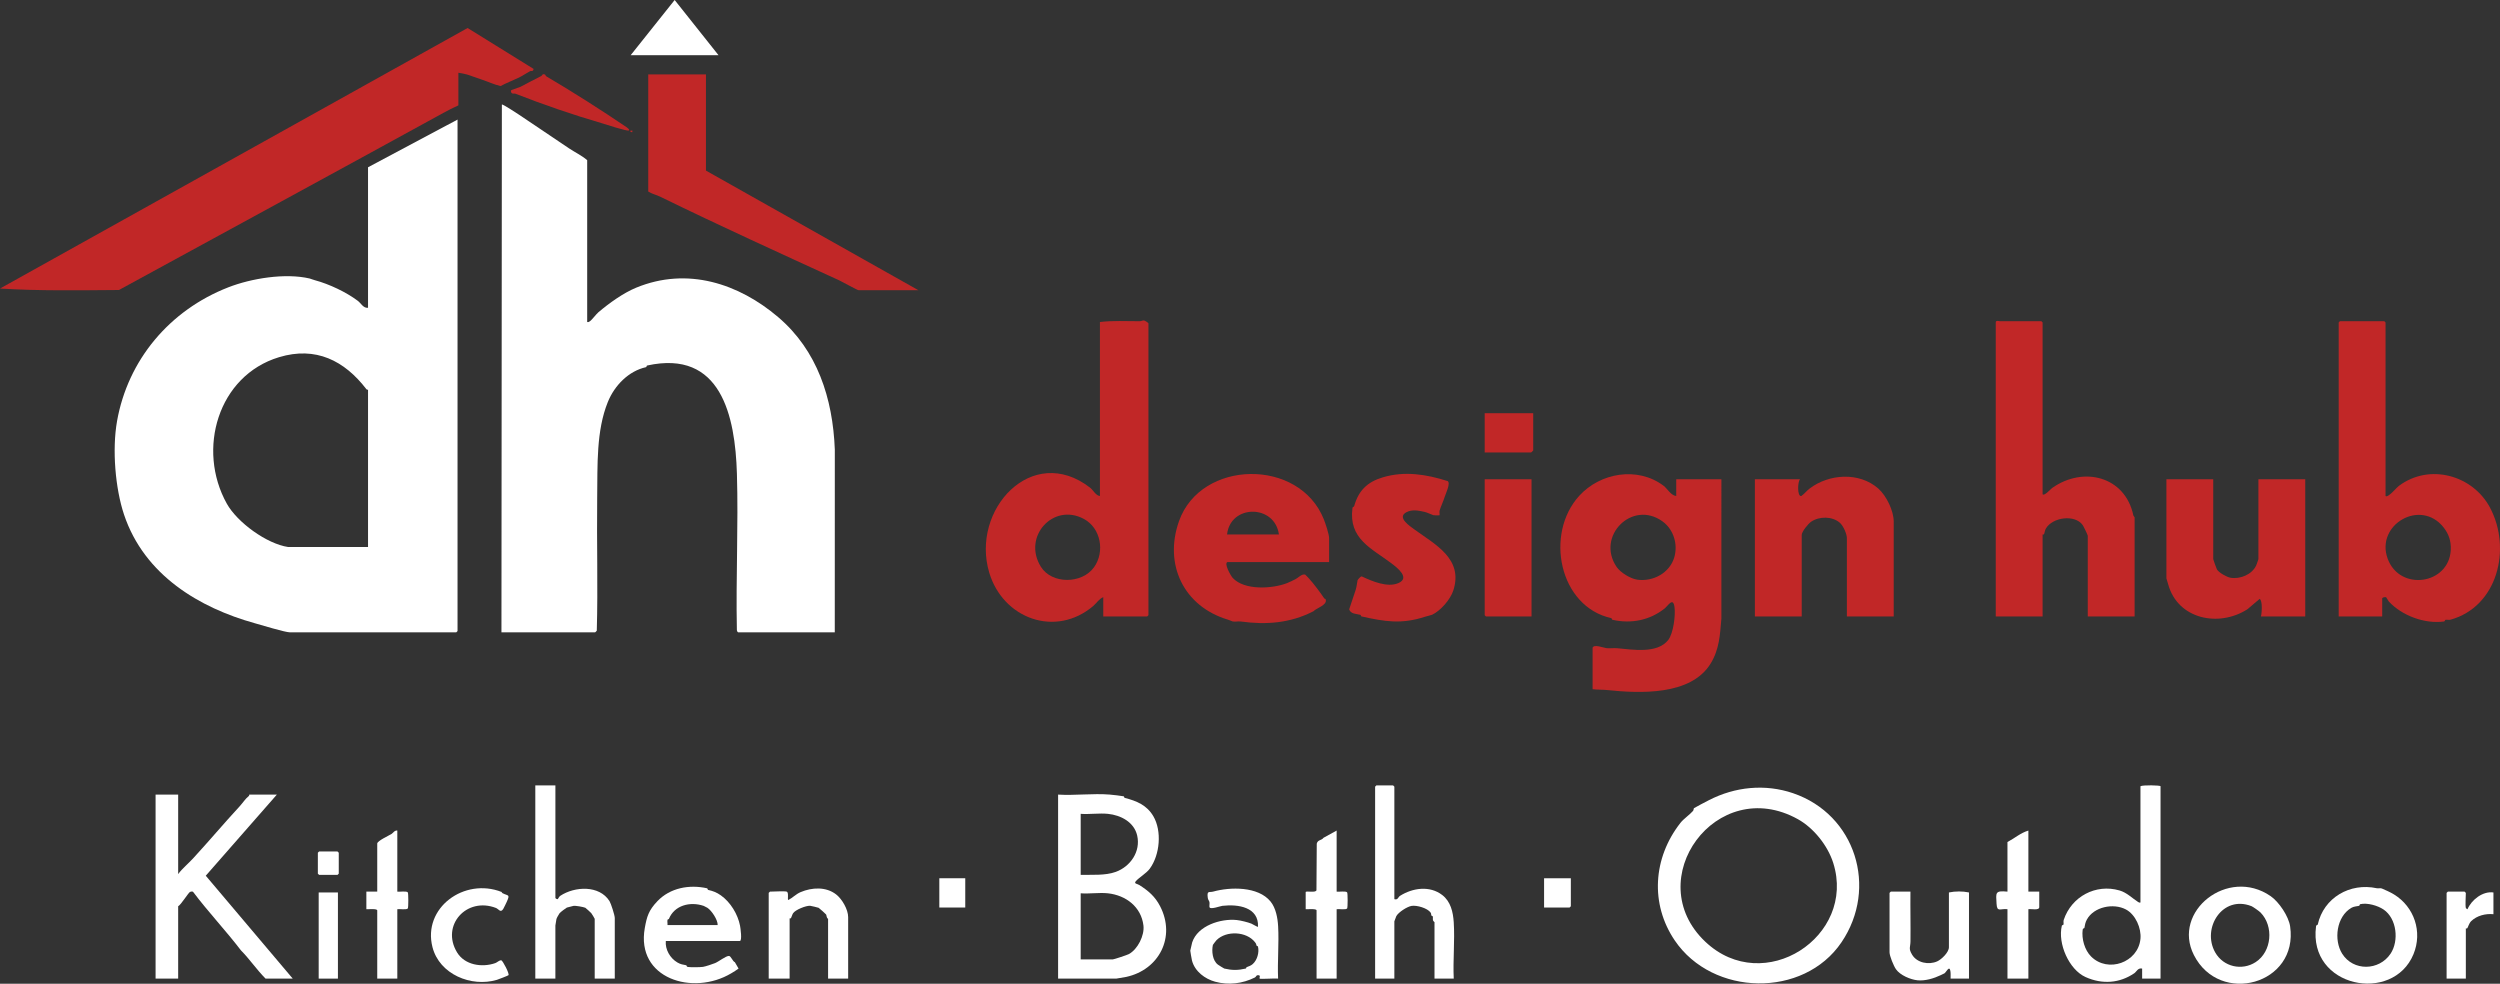 <?xml version="1.0" encoding="UTF-8"?><svg id="Layer_1" xmlns="http://www.w3.org/2000/svg" viewBox="0 0 5977.68 2352.16"><rect x="0" y="0" width="5977.68" height="2352.16" fill="#333333" stroke="none"/><defs><style>.cls-1{fill:#c12727;}.cls-2{fill:#fff;}</style></defs><path class="cls-2" d="M1094,285.95v1223c0,.21-2.79,3-3,3h-398c-11.12,0-69.3-17.72-84.19-21.87-131.18-36.62-263.58-114.19-312.27-259.7-20.7-61.86-28.84-154.93-16.66-223.55,25.84-145.61,125.1-264.91,266.15-319.85,54.77-21.33,135.84-34.78,194.6-21,.7.16,7.67,2.81,12.26,4.05,34.73,9.33,75.26,28.69,102.62,49.27,7.62,5.73,13.24,17.99,24.48,16.65v-336l214-114ZM689,1307.95h191v-376c0-.21-2.5.48-3.98-1.45-52.4-68.18-120.82-103.08-208.88-76.42-146.06,44.23-197.05,220.61-124.86,350.14,25.13,45.09,95.68,96.16,146.73,103.72Z"/><path class="cls-2" d="M1199,1511.95l1.01-1261.99c1.54-1.72,35.98,20.98,39.54,23.33,40.2,26.54,81.9,55.48,120.88,81.33,14.39,9.54,30.23,17.02,43.57,28.32v387c3,.65,3.79-.13,5.95-1.43,4.89-2.94,15.26-17.09,20.77-21.78,25.6-21.77,59.81-46.25,90.26-58.81,122.87-50.69,245.53-9.66,339.45,70.14s130.82,194.13,135.67,316.79l-.09,437.09h-231c-1.66,0-3.54-4.85-3.1-6.9-2.55-123.75,3.77-248.95.12-372.12-4.11-138.78-38.11-297.77-214.67-258.95-1.47.32-1.2,3.61-2.71,3.95-40.86,9-74.96,42.94-91.32,83.37-27.8,68.72-24.45,150.21-25.42,229.56-1.29,105.61,2.02,211.69-.93,317.07-.44.95-3.62,4.03-3.97,4.03h-224Z"/><path class="cls-1" d="M1096,251.95c-12.26,5.47-24.57,11.79-36.32,18.24-259.58,142.55-515.59,281.44-775.21,423.22-94.9.67-189.9,2.41-284.46-3.48L1118.06,66.97l157.77,97.79c-1.22,7.43-5.73,4.02-8.2,5.33-8.98,4.75-18.11,11.17-27.28,15.62-14.22,6.88-29.38,12.42-43.32,20.04-15.42-3.41-29.72-10.36-44.6-15.25-12.55-4.12-24.5-8.88-35.91-12.42-5.52-1.71-14.55-3.14-20.51-4.13v78Z"/><path class="cls-1" d="M2638,1473.95v-46c-9.63,3.38-16.19,14.41-23.98,21.02-90.08,76.42-215.64,30.31-248.59-79.46-45.23-150.72,102.58-310.66,241.02-203.47,7.42,5.75,13.96,19.31,23.54,19.9v-416c31.13-3.76,63.51-1.84,95.08-1.9,3.63,0,7.31-2.01,10.03-1.89,2.38.11,10.89,5.99,10.89,6.79v698c0,.21-2.79,3-3,3h-105ZM2591.33,1240.65c-73.21-39.15-147.16,42.74-102.54,114.52,26.07,41.94,98.17,41.55,127.09,1.2,26.34-36.74,16.69-93.67-24.55-115.72Z"/><path class="cls-1" d="M5704,1185.95c5.49,5.36,26.28-20.01,31.52-23.93,74.25-55.57,177.46-25.07,218.22,51.63,52.26,98.32,18.23,237.15-94.85,268.2-3.43.94-7.97-.64-11.53.14-1.6.35-.51,3.64-4.23,4.12-46.07,6.03-99.85-14.18-131.15-47.71-1.84-1.97-5.77-9.72-6.34-10.05-2.8-1.6-9.64.29-9.64,2.6v43h-104v-703c0-.21,2.79-3,3-3h106c.21,0,3,2.79,3,3v415ZM5842.83,1261.12c-54.97-69.87-163.49-6.49-133.73,74.73,29,79.17,146.82,61.65,150.87-20.93,1.02-20.84-4.7-37.99-17.14-53.8Z"/><path class="cls-1" d="M3808,1548.95c2.65-9.57,26.72.19,33.16.84,8.53.86,17.31-.57,25.81.19,36.27,3.26,96.32,13.76,122.08-19.99,12.25-16.05,17.6-59.08,14.77-78.85-3.47-24.21-15.49-2.58-23.72,3.93-35.71,28.23-80.08,36.96-124.73,26.84-1.47-.33-1.21-3.61-2.72-3.94-124.55-27.38-159.65-201.31-76.55-292.47,50.47-55.36,139.42-70.62,201.43-24.2,9.68,7.25,17.4,23.33,30.48,24.65v-40h108l-.02,332.98c-3.36,39.17-4.84,73.89-25.96,108.04-47.33,76.53-168.77,71.17-247.05,63.01-11-1.15-23.7-.6-34.97-2.03v-99ZM3975.25,1246.72c-72.39-52.35-159.6,35.21-109.89,108.76,9.35,13.83,33.59,28.34,49.53,30.58,37.96,5.32,77.75-16.32,88.52-53.7,9.06-31.47-1.94-66.67-28.16-85.63Z"/><path class="cls-1" d="M4884,1181.95c4.69,4.41,18.91-12.38,22.91-15.2,75.15-53.01,174.58-27.2,193.99,65.3.41,1.94,3.1,4.29,3.1,4.9v237h-112v-193c0-1.67-10.03-22.55-12.11-25.45-18.72-26.16-71.83-18.88-87.83,7.95-3.1,5.2-2.78,9.48-4.68,13.98-.41.96-3.39.35-3.39.52v196h-112v-703c0-5.76,7.87-3,9-3h100c.21,0,3,2.79,3,3v411Z"/><path class="cls-1" d="M2935,1343.95c-9.08,2.78,7.71,32.66,12.49,37.85,27.99,30.38,94.57,26.12,129.89,12.53,5.98-2.3,14.42-6.62,20.4-9.6,6.89-3.44,14.62-12.89,22.84-10.88.65.16,8.04,8.07,9.45,9.59,10.03,10.84,27.73,34.38,36.02,46.99.75,1.15,3.13,1.47,3.36,1.99,6.02,13.99-21.94,21.47-29.15,29.27-55.49,28.4-112.76,32.68-173.41,24.37-6.17-.85-14.22,1.12-19.51-.16-.67-.16-7.39-3.07-11.88-4.43-104.65-31.55-153.28-131.23-116.4-235.43,52.16-147.37,287.52-151.6,346.22-4.42,3.92,9.82,12.68,35.82,12.68,45.32v57h-243ZM2934,1277.95h124c-9.91-72.62-116.13-72.5-124,0Z"/><path class="cls-1" d="M1688,177.95v230l508,286h-143c-2.64,0-40.84-21.07-46.67-23.74-142.04-65.16-286.9-131-427.99-200.02-8.71-4.26-19.91-6.67-28.35-12.24V177.95h138Z"/><path class="cls-1" d="M4304,1145.95c-5.9,5.8-7,41.54,2.92,40.14,7.56-5.16,12.67-12.48,20.17-18.13,46.29-34.93,118.08-40.03,163.86.05,19.53,17.1,37.05,53.5,37.05,78.95v227h-112v-187c0-10.51-8.7-30.03-16.91-37.07-18.3-15.7-48.94-15.77-68.58-2.42-6.88,4.68-22.51,23.89-22.51,31.49v195h-112v-328h108Z"/><path class="cls-1" d="M5292,1145.95v191c0,1.29,7.65,22.3,8.75,24.32,4.31,7.95,23.89,18.76,32.74,20.19,23.33,3.78,51.44-7.88,61.33-29.7.79-1.75,5.19-14.03,5.19-14.81v-191h112v328h-106c2.34-7.68,4.16-38.19-3.03-41.98l-29.19,24.76c-67.92,43.77-166.61,24.54-189.63-59.93-.94-3.45-4.15-13.09-4.15-13.85v-237h112Z"/><path class="cls-2" d="M4287.39,1896.64c149.18,50.86,203.97,226.07,115.78,356.4-90.69,134.02-308.01,129.61-398.79-4.47-58.75-86.77-52.36-196.86,13.73-281.09,7.63-9.73,22-19.28,29.97-28.47,1.72-1.98,1.39-5.8,2.36-6.64,1.55-1.34,30.75-16.56,35.84-19.17,62.64-32.11,134.14-39.4,201.12-16.57ZM4299.12,1958.86c-195.02-108.59-378.78,144.39-221.52,292.94,140.01,132.26,361.21-12.64,305.85-188.27-13.28-42.15-47.18-83.98-84.33-104.66Z"/><path class="cls-2" d="M2530,1899.95c39.89,2.49,83.66-3.3,123.08-.08,6.35.52,28.97,3.04,33.54,4.13,1.47.35,1.15,3.47,2.78,3.88,28.09,7.09,52.66,17.1,68.35,43.83,20.62,35.14,15.91,91.98-8.6,125.47-7.91,10.82-25.46,20.85-33.21,29.72-5.59,6.4,3.28,6.08,8.34,9.32,21.71,13.88,37.59,27.32,49.68,50.76,37.9,73.51-2.45,151.77-81.06,168.88-2.57.56-22.68,4.09-23.91,4.09h-139v-440ZM2649,1945.95c-20.53-2.07-44.12,1.53-65,0v146c26.81-.74,58.48,2.01,83.81-7.19,35.14-12.78,60.01-48.72,51.28-86.9-7.4-32.39-39.36-48.81-70.09-51.9ZM2649,2135.95c-20.32-2.24-44.27,1.66-65,0v158h77c2.65,0,34.63-10.67,38.33-12.7,21.05-11.56,37.63-44.59,34.72-68.37-5.45-44.64-41.82-72.16-85.05-76.93Z"/><path class="cls-1" d="M3461.55,1150.35c7.39,5.15-4.87,30.11-7,37.17-2.84,9.41-11.03,27.56-12.49,33.83-.65,2.8.52,10.01-.05,10.61-.5.53-12.72.4-14.64-.05-2.14-.51-15.08-6.56-20.52-7.81-14.85-3.41-30.66-6.76-44.7,1.01-22.32,12.36,8.75,32.77,19.5,40.63,49.2,35.95,118,70.06,93.29,146.16-7.03,21.64-30.17,48.1-50.47,57.95-1.92.93-13.36,3.58-16.8,4.71-56.17,18.46-96.22,11.87-152.32-.65-1.49-.33-1.13-3.47-2.78-3.89-8.72-2.23-23.08-1.67-26.61-13.04,4.88-15.52,10.75-31.02,15.55-46.53,2.37-7.66,2.97-15.45,4.54-23.08.15-.72,7.96-11.06,10.54-8.89,24.2,11.28,60.55,26.94,86.78,15.85,29.21-12.35-2.3-36.71-15.88-47.01-47.88-36.3-103.33-58.54-93.67-132.52.47-3.58,3.52-2.52,4.03-4.36,10.19-36.82,30.94-57.89,68.53-69.11,52.13-15.56,104.43-7.24,155.16,9.01Z"/><path class="cls-2" d="M426,1899.95v190c10.55-14.07,24.19-24.94,35.85-37.62,37.77-41.05,73.34-83.4,111.18-124.35,7.76-8.4,12.82-17.3,22.13-24.88.76-.62.82-2.12.84-3.15h66l-169.98,193.96,207.98,246.04h-65c-21.16-21.3-38.01-46.44-58.88-67.57-36.86-48.14-78.24-91.79-114.51-139.98-2.19-1.27-4.85-.73-7.11.18-3.8,1.52-21.69,30.82-28.49,34.38v173h-54v-440h54Z"/><path class="cls-2" d="M5166,1879.95v460h-44v-24c-10.11-2.36-13.4,7.5-18.78,11.16-34.75,23.69-75.94,27.28-116.43,9.14-39.58-17.74-67.08-80.07-56.75-122.93.36-1.5,3.58-1.22,3.92-2.74.75-3.35-.69-7.27.58-11.09,18.64-55.87,76.62-86.82,133.31-70.4,17.44,5.05,30.25,18.44,44.28,27.46,2.19,1.41,2.96,1.95,5.86,1.4v-278c4.99-3.33,48-2.42,48,0ZM5083.33,2174.64c-30.29-16.09-76.95-6.2-93.47,24.09-4.22,7.73-4.23,12.18-5.88,19.85-.35,1.64-3.64.5-4.13,4.23-2.9,22.15,4.67,48.8,20.08,64.22,40.27,40.29,112.51,14.3,118.05-42.1,2.51-25.53-11.77-58.14-34.64-70.28Z"/><path class="cls-1" d="M3662,1145.95v328h-109c-.21,0-3-2.79-3-3v-325h112Z"/><path class="cls-2" d="M1328,1877.95v269c0,1.03,3.49,3.76,5.82,2.8.44-.18,3-5.91,5.71-7.7,34.93-23.1,93.52-25.92,117.82,12.53,3.51,5.55,12.64,33.87,12.64,40.37v145h-48v-143c0-.79-6.92-11.84-8.11-13.45-1.1-1.49-13.48-12.64-14.38-13-4.87-1.97-23.22-5.38-28.43-4.44-1.59.29-14.85,3.71-15.62,4-1.72.66-15.74,11.2-17.37,13.44-2.01,2.76-6.77,11.03-7.58,13.97-.36,1.32-2.52,14.7-2.52,15.48v127h-48v-462h48Z"/><path class="cls-2" d="M3334,2149.95c8.51,2.7,8.9-4.98,13.53-7.91,30.2-19.12,71.07-24.96,100.92-2.01,20.19,15.53,25.94,40.51,27.53,64.94,2.86,43.94-2.09,90.75.02,134.98h-46v-135c0-.29-2.99-2.16-3.58-4.44-.81-3.13.17-6.45-.5-9.12-.36-1.45-2.98-1.44-3.23-2.1-1.04-2.66-.24-4.82-2.06-7.38-7.48-10.53-32.94-17.97-45.52-15.84-10.61,1.79-31.28,15.06-36.44,24.51-.39.7-4.66,11.71-4.66,12.37v137h-46v-459c0-.21,2.79-3,3-3h40c.21,0,3,2.79,3,3v269Z"/><path class="cls-2" d="M1592,2249.95c-1.9,20.21,10.28,41.25,27.65,51.36,8.32,4.84,12.74,4.89,20.99,6.67,1.64.35.5,3.64,4.23,4.13,7.22.95,28.76.77,36.04-.26,5.73-.81,23.07-6.61,28.94-9.03,9.02-3.72,25.99-17.38,33.16-17.09,4.8.19,8.91,13.2,14.15,15l8.8,15.18c-5.73,4.25-11.3,7.67-17.52,11.37-91.62,54.62-228.45,12.86-206.64-108.53,4.89-27.23,9.06-41.85,30.07-63.91,30.45-31.98,76.36-40.39,118.78-30.87,1.49.33,1.2,3.6,2.72,3.94,11.21,2.5,19.98,5.66,30.52,13.14,22.85,16.22,40.31,45,45.63,72.37,1,5.12,5.51,36.52-.52,36.52h-177ZM1596,2211.95h120c.48-12.37-14.45-34.88-24.62-41.36-.45-.29-8.32-4.38-8.82-4.55-32.54-11.1-70.15-1.35-83.23,31.26-.27.68-2.95.71-3.27,2.05-.91,3.75.39,8.61-.06,12.6Z"/><path class="cls-2" d="M5695.47,2124.58c8.26,3.71,19.13,8.16,28.8,14.09,48.42,29.75,68.64,89.36,46.49,143.04-49.07,118.95-252.19,80.07-232.93-66.91.49-3.72,3.76-2.59,4.12-4.23,14.05-63.88,76.83-100.64,141.13-86.73,4.01.87,8.46-1.03,12.38.72ZM5699.28,2174.74c-13.99-9.52-39.28-16.76-55.91-12.75-1.53.37-1.2,3.6-2.73,3.93-5.66,1.24-12.55,1.45-18.03,4.61-36.28,20.95-42.81,77.09-22.38,109.73,26.58,42.46,88.4,41.1,115.72.18,20.63-30.89,15-84.15-16.66-105.71Z"/><path class="cls-2" d="M5429.25,2142.71c20,13.81,43.09,48.21,46.62,72.36,20.26,138.64-168.14,190.54-230.11,68.52-53.04-104.44,81.38-211.36,183.48-140.88ZM5383.37,2166.65c-69.25-27.24-119.43,52.68-86.69,110.61,19.62,34.73,64.01,44.54,96.82,23.19,38.56-25.09,43.79-85.77,11.58-118.58-3.43-3.5-18.43-13.94-21.7-15.23Z"/><path class="cls-2" d="M3012,2339.95c-1.81-1.94,4.33-8.97-5.11-8.11-3.53.32-3.16,3.82-6.48,5.46-29.64,14.65-62.83,18.83-94.83,10.06-24.44-6.7-48.52-24.48-55.45-50.55-.5-1.87-4.19-22.54-4.1-23.75.07-1.01,4.06-18.18,4.51-19.57,13.04-40.29,68.43-57.58,106.56-53.65,9.84,1.01,27.02,5.4,35.24,8.7,2.79,1.12,14.62,8.57,15.65,7.4,2.15-46.97-47.48-54.38-85.05-50.05-5.26.61-27.52,9.07-30.7,3.81-1.3-2.15.5-8.95-.33-12.65-.77-3.47-3.41-5.52-4.01-9.98-2.54-18.77,3.21-12.5,12.98-15.22,40.41-11.28,107.27-12.84,137.02,23.66,12.71,15.59,17.04,39.08,18.19,59.38,2.31,40.89-1.89,83.97-.08,125.08-5.87-1.21-42.5,1.61-44,0ZM3000.93,2253.05c-20.45-26.37-68.62-28.34-92.03-5.21-1,.99-8.66,10.83-8.82,11.54-3.28,14.87-.89,37.51,12.03,47.11,2.34,1.74,14.38,9.18,15.29,9.4,18.27,4.31,32.92,4.32,51.2,0,1.38-.33,1.37-3,2.05-3.27,5.12-2.07,9.98-3.34,14.65-7.43,10.7-9.36,16.04-28,12.64-41.83-.33-1.35-2.99-1.37-3.27-2.05-1.85-4.57-.25-3.74-3.75-8.25Z"/><path class="cls-2" d="M1881,2131.95c5.84,1.81,1.09,20.01,4.02,20.02,10.29-5.27,18.1-14.1,29.21-18.8,27.4-11.6,60.84-13.32,85.07,5.49,14.27,11.08,28.71,36.09,28.71,54.29v147h-48v-143c-4.17-2.37-3.06-7.32-4.73-10.34-.58-1.05-16.75-15.54-17.86-15.98-1.88-.75-18.06-4.71-20.31-4.85-9.83-.65-35.42,9.52-40.83,17.89-2.06,3.18-3.11,7.98-5.02,11.62-.53,1-3.25.5-3.25.67v144h-50v-205c0-.21,2.79-3,3-3,8.28,0,34.56-1.69,40,0Z"/><path class="cls-2" d="M4568,2131.95c-.45,39.66.57,79.41.08,119.08-.18,14.38-5.27,16.55,4.01,31.89,11.8,19.52,39.77,24.7,59.74,15.85,10.53-4.67,28.17-21.72,28.17-33.82v-131c15.17-3.2,32.86-3.2,48,0v206h-44c-.13-6.17.56-12.37-.54-18.53-2.47-13.68-9.85,3.05-14.08,5.89-.44.3-7.51,3.65-9.06,4.39-16.27,7.8-37.16,14.07-55.33,12.27-16.88-1.68-41.58-12.09-51.63-26.5-5.55-7.95-15.35-31.77-15.35-40.52v-142c0-.21,2.79-3,3-3h47Z"/><path class="cls-2" d="M4850,1985.95v146h26v37c0,8.78-19.6,3.79-26,5v166h-50v-166c-17.52-1.96-24.88,7.96-26.1-12.91-1.57-26.93-3.86-31.94,26.11-29.07l-.04-118.6c16.7-8.87,31.61-21.94,50.03-27.42Z"/><path class="cls-2" d="M950,1985.95v146c5.53.89,22.36-2.08,25.13,1.87,1.53,2.19,1.59,35.97,0,38.25-2.76,3.96-19.68.98-25.13,1.87v166h-48v-163c0-4.89-21.49-2.5-26-3v-42h26v-115c0-6.16,28.33-19.34,34.49-23.08,2.97-1.8,7.14-9.02,13.51-7.92Z"/><path class="cls-2" d="M3196,1985.95v146c5.53.89,22.36-2.08,25.13,1.87,1.53,2.19,1.59,35.97,0,38.25-2.76,3.96-19.68.98-25.13,1.87v166h-48v-163c0-4.9-21.51-2.5-26.01-2.99l-.02-40.86c.56-3.75,23.75,2.52,25.76-4.43l.73-111.37c2.29-9.82,11.74-7.48,16.03-13.98l31.53-17.37Z"/><path class="cls-2" d="M1199.28,2132.73c.48.19.76,2.15,2.38,2.97,13.61,6.9,18.35,2.03,10.08,20.54-1.28,2.86-6.97,14.7-8.42,17.03-6.53,10.5-11.03.22-17.4-2.25-70.15-27.21-132.22,41.49-93.13,106.14,18.39,30.41,59.36,36.81,91.22,25.78,5.41-1.87,8.88-6.83,14.62-6.83,3.53.88,20.02,32.31,17.16,35.63-.98,1.14-24.44,10.17-27.81,11.17-61.13,18.1-137.24-13.26-153.87-78.07-24.22-94.34,76.25-167.14,165.18-132.12Z"/><polygon class="cls-2" points="1508 131.95 1613.16 0 1718 131.95 1508 131.95"/><path class="cls-2" d="M5896,2170.95c.18.72,3.3,3.51,3.98,3,9.65-22.6,36.67-43.7,62.02-40v52c-18.78-1.88-39.54,3.3-53.31,16.67-4.96,4.81-7.63,14.79-9.21,16.84-.82,1.07-3.47.31-3.47.48v120h-46v-205c0-.21,2.79-3,3-3h40c.21,0,3,2.79,3,3,0,8.66-1.68,29.33,0,36Z"/><path class="cls-1" d="M3666,987.95v89c0,.35-4.65,5-5,5h-111v-94h116Z"/><path class="cls-1" d="M1303.54,178.5c.44.21,1.01,3.01,2.88,4.11,63.36,37.31,130.94,80.35,191.88,121.58,1.01.68,8.05,5.96,5.69,7.73-3.7,2.78-56.61-14.87-65.52-17.46-69.34-20.19-139.18-44.22-205.96-70.41-2.2-.86-6.01.56-8.56-1.07-2.19-1.4-2.76-6.06-1.96-7.02s19.2-6.69,22.32-8.29c16.31-8.34,33.01-17.72,50.04-25.97,2.19-1.06,2.12-6.51,9.18-3.21Z"/><rect class="cls-2" x="762" y="2133.95" width="46" height="206"/><path class="cls-2" d="M3756,2099.95v67c0,.21-2.79,3-3,3h-61v-70h64Z"/><rect class="cls-2" x="2246" y="2099.95" width="62" height="70"/><path class="cls-2" d="M763,2035.95h44c.21,0,3,2.79,3,3v50c0,.21-2.79,3-3,3h-44c-.21,0-3-2.79-3-3v-50c0-.55,2.34-1.98,3-3Z"/><path class="cls-1" d="M1511.99,311.96v3.98c-2.95.65-4.16-.88-5.98-3l5.98-.98Z"/></svg>